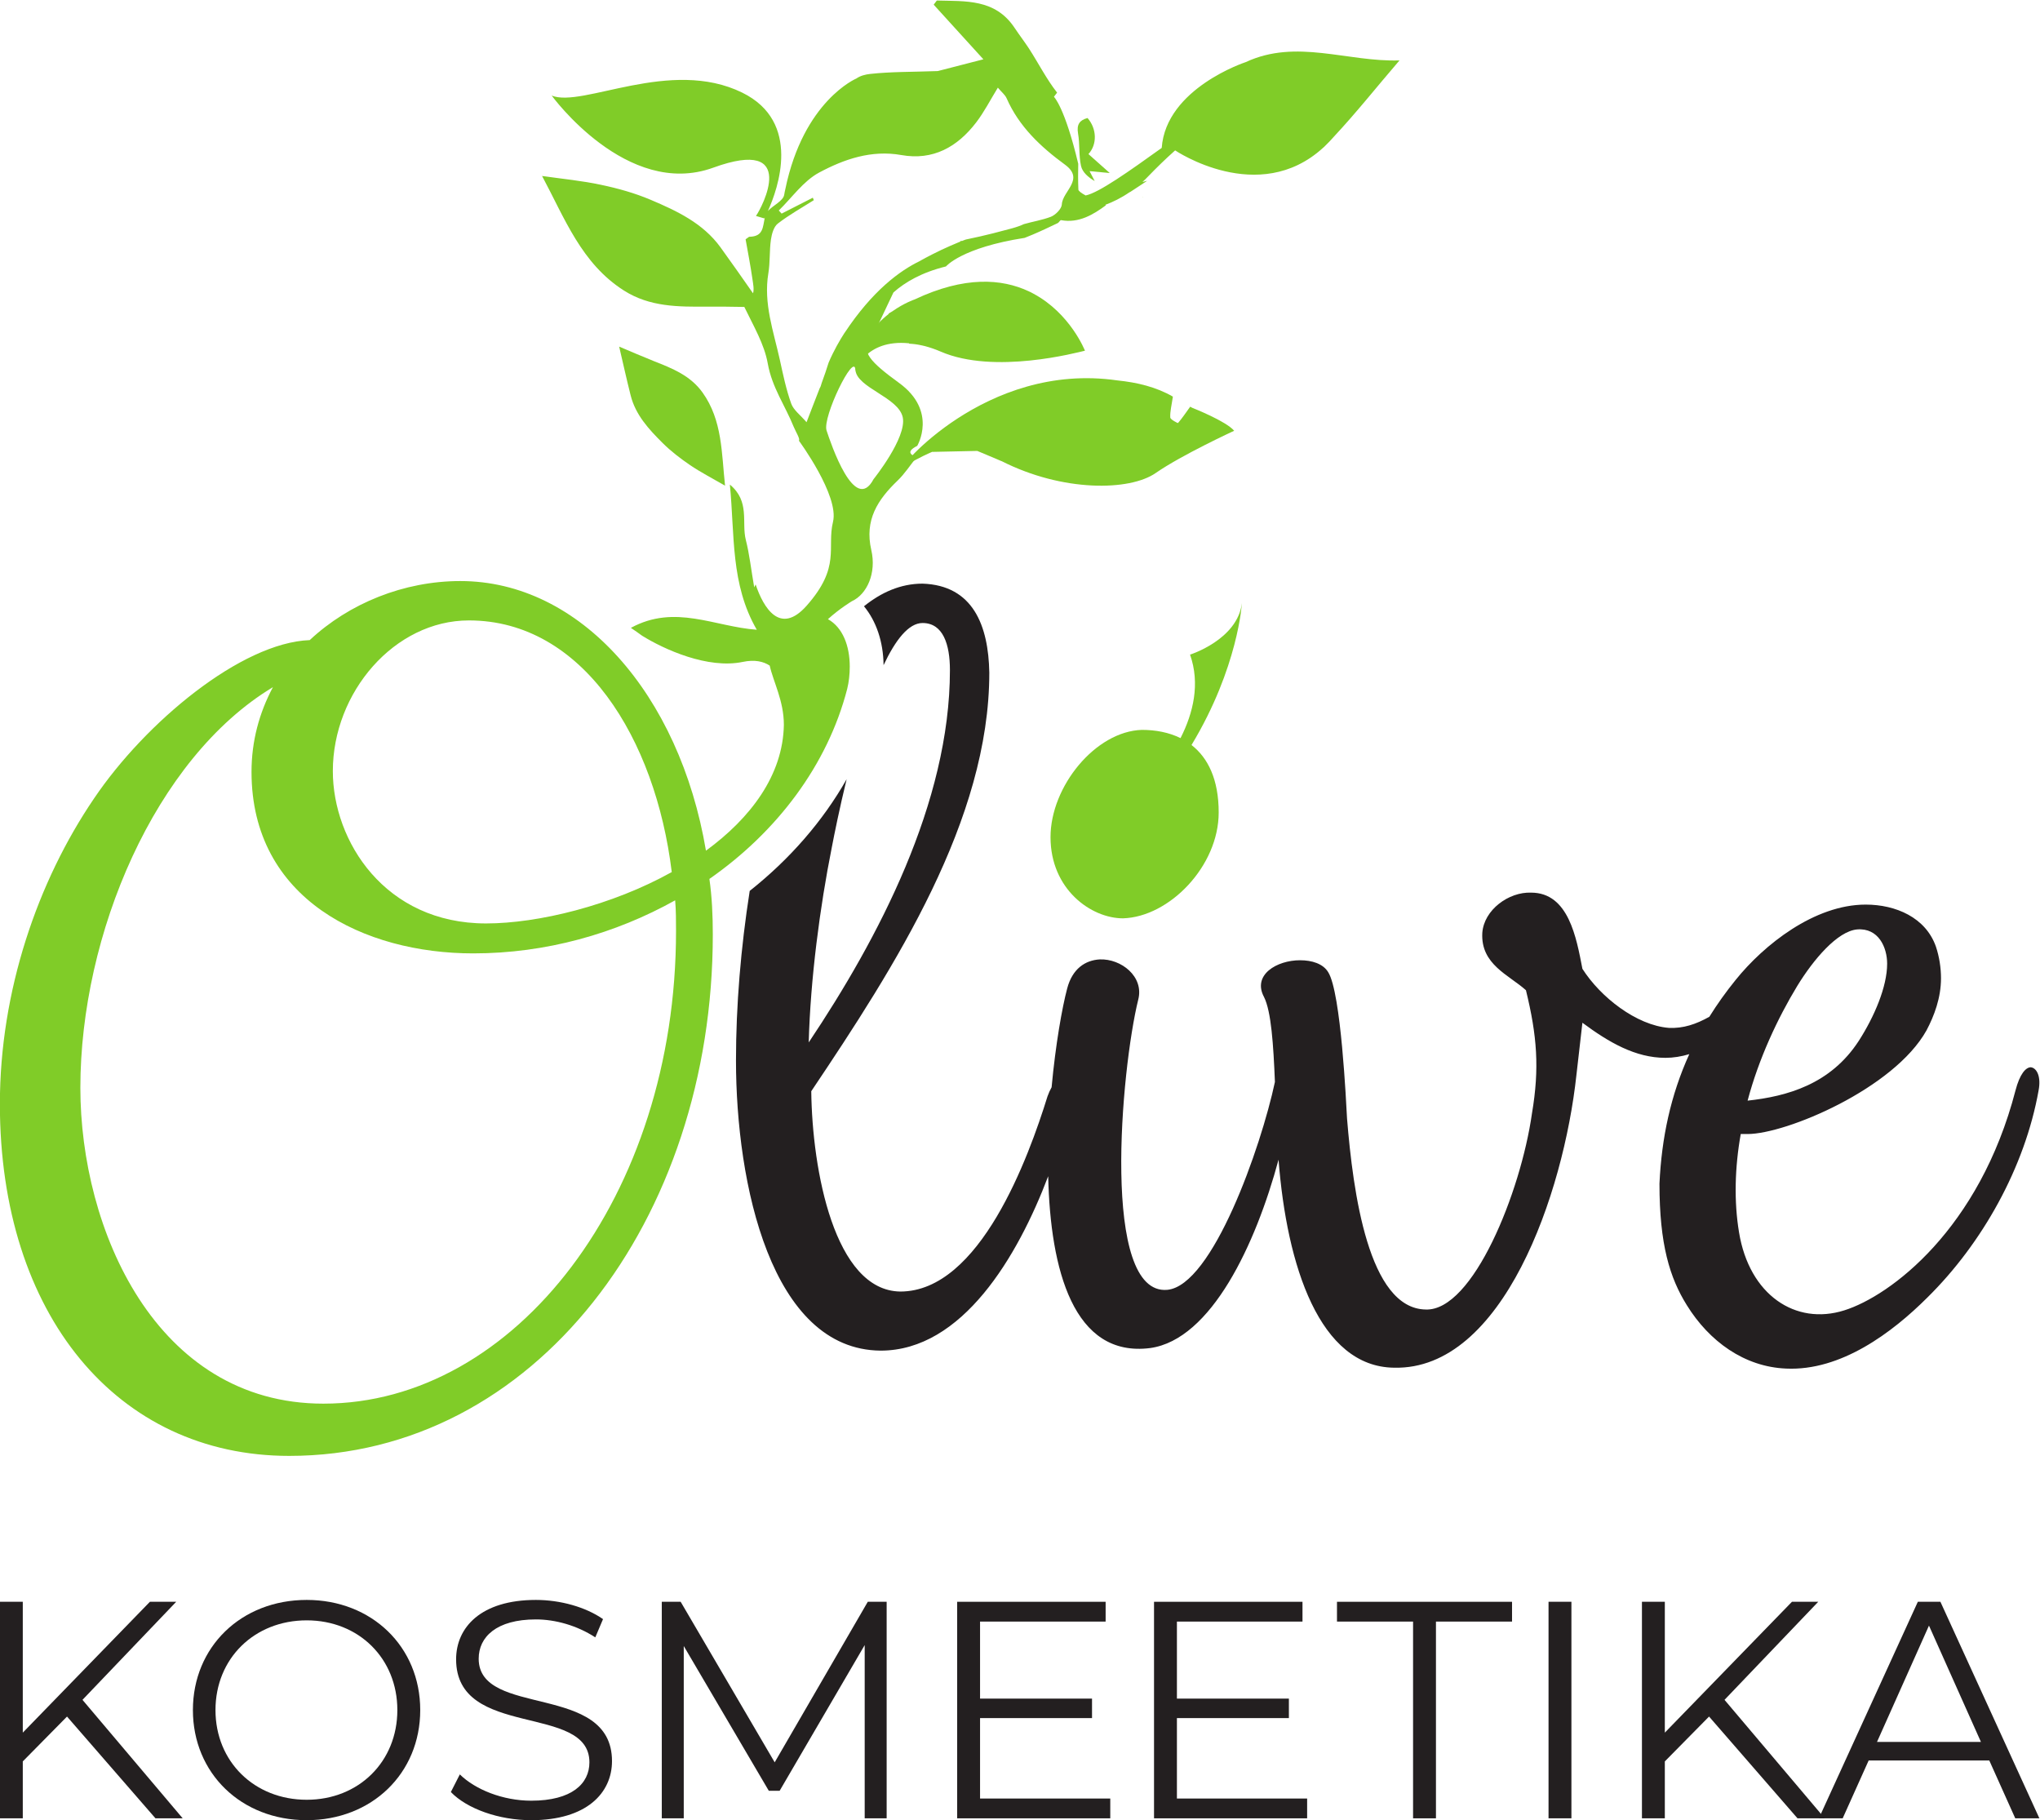 <?xml version="1.0" encoding="UTF-8" standalone="no"?>
<svg xmlns:inkscape="http://www.inkscape.org/namespaces/inkscape" xmlns:sodipodi="http://sodipodi.sourceforge.net/DTD/sodipodi-0.dtd" xmlns="http://www.w3.org/2000/svg" xmlns:svg="http://www.w3.org/2000/svg" version="1.1" id="svg824" xml:space="preserve" width="810.495" height="723.009" viewBox="0 0 810.495 723.009" sodipodi:docname="Olive-Kosmeetika logoB.svg" inkscape:version="1.1.1 (3bf5ae0d25, 2021-09-20)">
  <defs id="defs828">
    <clipPath id="clipPath838">
      <path d="M 0,700 H 850 V 0 H 0 Z" id="path836"></path>
    </clipPath>
  </defs>
  <g id="g830" inkscape:groupmode="layer" inkscape:label="Olive-Kosmeetika logo" transform="matrix(1.333,0,0,-1.333,-160.992,828.193)">
    <g id="g832">
      <g id="g834" clip-path="url(#clipPath838)">
        <g id="g840" transform="translate(308.732,503.508)">
          <path d="M 0,0 C -1.215,4.8 -2.281,9.66 -3.416,14.5 0.04,13.046 3.485,11.552 6.972,10.159 12.418,8.017 17.827,5.875 21.442,0.817 c 5.945,-8.326 5.646,-18.066 6.703,-27.756 -3.686,2.141 -7.172,3.933 -10.408,6.115 -2.903,1.982 -5.746,4.152 -8.221,6.623 C 5.432,-10.138 1.459,-5.856 0,0" style="fill:#80cc28;fill-opacity:1;fill-rule:nonzero;stroke:none" id="path842"></path>
        </g>
        <g id="g844" transform="translate(445.524,570.303)">
          <path d="m 0,0 c 0.668,-1.325 1.105,-2.131 1.524,-2.958 -1.942,1.116 -3.655,2.649 -4.068,4.472 -0.703,3.157 -0.334,6.523 -0.892,9.71 -0.473,2.689 0.493,3.984 2.829,4.601 C 2.15,12.678 2.331,7.987 -0.339,5.079 1.443,3.495 3.237,1.903 6.015,-0.567 3.415,-0.329 1.941,-0.189 0,0" style="fill:#80cc28;fill-opacity:1;fill-rule:nonzero;stroke:none" id="path846"></path>
        </g>
        <g id="g848" transform="translate(445.082,586.178)">
          <path d="M 0,0 C -0.056,0 -0.105,-0.03 -0.165,-0.049 Z" style="fill:#80cc28;fill-opacity:1;fill-rule:nonzero;stroke:none" id="path850"></path>
        </g>
        <g id="g852" transform="translate(461.33,562.544)">
          <path d="M 0,0 C 0.04,0.041 0.059,0.08 0.088,0.101 0.139,0.09 0.16,0.08 0.199,0.061 0.199,0.07 0,0 0,0" style="fill:#80cc28;fill-opacity:1;fill-rule:nonzero;stroke:none" id="path854"></path>
        </g>
        <g id="g856" transform="translate(453.801,507.94)">
          <path d="m 0,0 c 5.876,-0.607 11.492,-1.922 16.552,-4.83 -0.378,-2.629 -0.877,-4.422 -0.777,-6.225 0.039,-0.617 2.231,-1.722 2.31,-1.642 1.256,1.453 2.331,3.066 3.625,4.859 0.219,-0.12 0.459,-0.248 0.678,-0.358 0,0 10.018,-3.934 12.429,-6.812 0,0 -15.606,-7.191 -23.383,-12.588 -7.769,-5.398 -27.698,-5.687 -45.898,3.524 l -0.193,0.061 c -0.429,0.189 -0.862,0.378 -1.285,0.557 l -5.807,2.44 -13.43,-0.289 v 0.021 c -3.57,-1.534 -6.821,-3.397 -8.47,-4.422 C -66.233,-27.337 -39.503,5.697 0,0" style="fill:#80cc28;fill-opacity:1;fill-rule:nonzero;stroke:none" id="path858"></path>
        </g>
        <g id="g860" transform="translate(385.685,527.908)">
          <path d="m 0,0 c 0.335,0.199 0.669,0.378 0.992,0.577 3.63,2.569 6.717,3.586 6.717,3.586 14.93,7.05 25.974,6.144 33.871,2.48 0.518,-0.22 1.036,-0.479 1.533,-0.768 11.001,-5.885 15.348,-16.99 15.348,-16.99 -2.281,-0.517 -26.994,-7.2 -42.993,-0.268 -1.674,0.727 -3.238,1.245 -4.701,1.633 -0.289,0.07 -0.578,0.139 -0.852,0.199 -1.354,0.309 -2.634,0.478 -3.799,0.518 -0.051,0.05 -0.08,0.09 -0.119,0.129 -13.067,1.275 -16.015,-8.366 -16.015,-8.366 1.09,8.336 5.682,13.725 9.91,17.041 z" style="fill:#80cc28;fill-opacity:1;fill-rule:nonzero;stroke:none" id="path862"></path>
        </g>
        <g id="g864" transform="translate(401.411,545.814)">
          <path d="M 0,0 1.095,0.399 C 1.186,0.358 1.269,0.309 1.354,0.279 0.956,0.209 0.493,0.119 0,0" style="fill:#80cc28;fill-opacity:1;fill-rule:nonzero;stroke:none" id="path866"></path>
        </g>
        <g id="g868" transform="translate(437.254,560.374)">
          <path d="m 0,0 c -0.07,-1.314 -1.882,-3.137 -3.296,-3.685 -2.57,-0.976 -5.349,-1.414 -7.998,-2.171 -1.001,-0.468 -2.211,-0.896 -3.675,-1.295 -8.644,-2.35 -11.747,-2.868 -13.664,-3.306 -0.403,-0.15 -0.797,-0.279 -1.17,-0.448 -0.075,0.03 -0.134,0.06 -0.204,0.09 -0.02,-0.01 -0.051,-0.02 -0.08,-0.03 -0.069,-0.09 -0.119,-0.15 -0.175,-0.219 -2.066,-0.847 -3.998,-1.703 -5.676,-2.49 -0.025,-0.01 -0.04,-0.01 -0.054,-0.01 l 0.014,-0.011 c -3.779,-1.802 -6.329,-3.266 -6.329,-3.266 l 0.095,0.03 c -6.11,-2.918 -14.267,-8.943 -22.567,-21.492 l -0.005,0.01 c -1.335,-2.061 -3.167,-5.188 -4.721,-8.833 -0.617,-2.012 -1.315,-4.014 -2.066,-6.066 v -0.009 c -0.195,-0.757 -0.388,-1.245 -0.593,-1.553 -1.205,-3.148 -2.539,-6.474 -3.923,-10.139 -1.803,2.111 -3.865,3.585 -4.572,5.547 -1.509,4.202 -2.43,8.664 -3.391,13.056 -1.877,8.496 -4.92,16.801 -3.421,25.785 0.553,3.296 0.288,6.722 0.767,10.028 0.249,1.693 0.841,3.845 2.056,4.781 3.347,2.589 7.106,4.68 10.722,6.97 l -0.289,0.738 c -3.102,-1.584 -6.21,-3.167 -9.302,-4.74 -0.28,0.308 -0.563,0.616 -0.847,0.925 3.954,3.854 7.33,8.774 12.006,11.294 7.434,3.983 15.581,6.822 24.534,5.229 9.456,-1.684 16.701,2.419 22.289,9.71 2.39,3.117 4.197,6.682 6.468,10.377 1.06,-1.285 2.127,-2.092 2.604,-3.157 C -12.748,23.185 -6.301,17.16 0.945,11.851 6.937,7.47 0.18,3.963 0,0 m -47.4,-63.509 c 1.174,-6.065 -8.72,-18.365 -8.72,-18.365 -5.597,-10.566 -12.688,10.527 -14.002,14.511 -1.305,3.974 8.251,23.473 8.595,18.105 0.343,-5.398 12.942,-8.185 14.127,-14.251 M -220.085,-357.36 c -49.995,0 -72.443,52.034 -72.443,94.123 0,45.672 22.194,98.206 57.395,119.388 -4.084,-7.658 -6.38,-16.074 -6.38,-25.256 0,-38.014 33.677,-54.079 66.074,-54.079 21.681,0 42.335,5.857 60.192,15.815 0.259,-3.066 0.259,-6.134 0.259,-9.192 0,-78.815 -47.953,-140.799 -105.097,-140.799 m 43.366,233.4 c 33.926,0 55.612,-35.196 60.456,-74.992 -17.856,-9.95 -39.796,-15.307 -55.352,-15.307 -30.107,0 -45.662,24.489 -45.662,45.403 0,23.473 18.369,44.896 40.558,44.896 M 100.641,42.924 C 85.045,42.416 69.938,49.457 54.81,42.416 c 0,0 -23.763,-7.759 -25.038,-25.565 C 19.934,9.8 11.05,3.496 7.096,2.679 5.801,3.386 4.959,4.023 4.935,4.402 4.825,6.992 4.825,9.541 4.889,12.111 0.887,28.981 -2.356,32.089 -2.356,32.089 l 0.946,1.234 c -3.182,4.054 -5.557,8.774 -8.381,13.136 -1.364,2.081 -2.893,4.063 -4.277,6.145 -5.79,8.734 -14.66,7.917 -23.189,8.167 -0.319,-0.399 -0.633,-0.817 -0.936,-1.236 4.685,-5.158 9.386,-10.327 14.813,-16.284 -5.481,-1.413 -10.316,-2.657 -13.599,-3.504 -7.633,-0.279 -13.952,-0.169 -20.186,-0.857 -1.444,-0.168 -2.879,-0.528 -4.084,-1.365 0,0 -15.73,-6.612 -21.163,-32.963 -0.129,-0.559 -0.254,-1.116 -0.338,-1.694 -0.304,-1.832 -3.336,-3.147 -4.855,-4.82 3.002,6.613 10.138,26.511 -7.614,35.255 -21.452,10.577 -47.704,-4.621 -56.827,-0.857 0,0 22.399,-30.832 48.138,-21.491 25.739,9.372 14.499,-11.971 12.742,-14.38 l 2.48,-0.738 c 0,0 0.06,0.11 0.16,0.279 -0.622,-2.908 -0.424,-5.667 -4.592,-5.747 -0.133,0.01 -0.269,-0.159 -1.135,-0.756 0.657,-3.725 1.459,-7.818 2.051,-11.932 0.205,-1.433 0.528,-2.996 0.16,-4.152 -3.217,4.581 -6.424,9.202 -9.71,13.723 -5.209,7.161 -12.967,10.816 -20.775,14.123 -4.74,2.011 -9.799,3.425 -14.849,4.481 -5.592,1.205 -11.339,1.743 -17.538,2.629 6.763,-12.608 11.702,-26.062 24.4,-34.14 7.698,-4.909 16.223,-4.859 24.837,-4.8 3.676,0.02 7.371,-0.02 11.046,-0.089 2.729,-5.666 5.965,-11.085 6.991,-16.891 1.265,-7.102 5.193,-12.558 7.728,-18.833 0.578,-1.423 2.007,-3.654 1.549,-4.132 0,0 12.07,-16.393 10.163,-24.181 -1.892,-7.818 2.42,-13.376 -7.867,-25.007 -7.898,-8.904 -12.848,-0.638 -15.198,6.353 l -0.419,-0.875 c -0.966,5.616 -1.428,9.938 -2.499,14.121 -1.335,5.258 1.324,11.452 -4.755,16.512 1.468,-15.058 0.169,-29.708 8.021,-43.262 -12.553,0.877 -24.375,7.748 -37.526,0.558 1.136,-0.738 2.226,-1.534 3.332,-2.331 6.553,-4.073 19.579,-9.999 30.032,-7.808 3.542,0.74 6.124,0.142 8.013,-1.103 1.09,-4.892 4.221,-10.493 4.221,-17.66 -0.259,-15.047 -9.953,-27.796 -23.219,-37.495 -7.897,46.687 -37.497,80.349 -73.206,80.349 -16.829,0 -33.162,-6.623 -44.895,-17.598 -20.405,-0.756 -48.973,-24.489 -64.28,-47.186 -16.836,-24.748 -28.065,-57.394 -28.065,-91.065 0,-62.752 34.957,-104.851 86.226,-104.851 73.21,0 126.261,70.412 126.261,155.364 0,5.606 -0.248,11.212 -1.016,16.571 20.147,14.033 35.206,33.931 41.072,56.627 0.508,2.042 0.761,4.343 0.761,6.633 0,6.186 -2.074,11.667 -6.502,14.151 3.575,3.233 7.175,5.369 7.175,5.369 4.431,2.042 7.345,8.326 5.746,15.237 -2.062,8.934 1.902,14.989 7.838,20.685 2.095,2.001 3.7,4.521 5.612,6.891 -0.712,0.528 -3.829,1.405 0.244,3.466 0,0 6.164,10.368 -5.443,18.774 -8.56,6.214 -11.532,9.451 -8.351,12.797 l 6.698,14.132 c 3.396,3.027 8.38,5.975 15.66,7.758 0,0 4.617,5.597 23.449,8.515 0.812,0.318 1.619,0.647 2.445,0.996 2.499,1.056 4.94,2.231 7.379,3.386 0.414,0.189 0.763,0.955 1.037,0.897 5.297,-0.987 9.675,1.712 13.4,4.461 -0.081,0.02 -0.14,0.059 -0.241,0.1 2.252,0.836 4.742,2.031 7.311,3.804 0.02,-0.02 0.04,-0.02 0.05,-0.02 2.32,1.494 5.138,3.386 5.138,3.386 -0.448,-0.09 -0.946,-0.218 -1.423,-0.359 0.588,0.518 1.156,1.077 1.724,1.674 2.418,2.509 5.167,5.198 8.035,7.748 0,0 24.819,-16.811 44.099,0.776 0.12,0.111 0.238,0.209 0.34,0.299 0.08,0.08 0.149,0.17 0.218,0.22 0.878,0.846 1.753,1.753 2.609,2.728 h -0.009 c 6.682,7.131 12.817,14.889 19.609,22.787" style="fill:#80cc28;fill-opacity:1;fill-rule:nonzero;stroke:none" id="path870"></path>
        </g>
        <g id="g872" transform="translate(475.906,399.288)">
          <path d="M 0,0 C 13.952,23.128 15.022,42.294 15.022,42.294 13.688,31.379 -0.435,26.937 -0.435,26.937 2.619,18.252 0.531,9.549 -3.276,2.054 -6.718,3.758 -10.682,4.51 -14.796,4.51 -28.619,4.081 -42.024,-12.341 -42.024,-27.459 c 0,-15.556 12.1,-24.191 21.612,-24.191 C -6.59,-51.222 8.1,-36.093 8.1,-20.109 8.1,-10.214 4.883,-3.796 0,0" style="fill:#80cc28;fill-opacity:1;fill-rule:nonzero;stroke:none" id="path874"></path>
        </g>
        <g id="g876" transform="translate(140.749,109.77)">
          <path d="m 0,0 -13.183,-13.366 v -16.963 h -6.821 V 34.2 h 6.821 V -4.793 L 24.705,34.2 h 7.837 L 4.609,4.979 34.477,-30.329 h -8.112 z" style="fill:#231f20;fill-opacity:1;fill-rule:nonzero;stroke:none" id="path878"></path>
        </g>
        <g id="g880" transform="translate(239.204,111.707)">
          <path d="m 0,0 c 0,15.394 -11.523,26.732 -27.01,26.732 -15.58,0 -27.195,-11.338 -27.195,-26.732 0,-15.395 11.615,-26.734 27.195,-26.734 C -11.523,-26.734 0,-15.395 0,0 m -60.934,0 c 0,18.806 14.381,32.818 33.924,32.818 19.359,0 33.831,-13.921 33.831,-32.818 0,-18.898 -14.472,-32.818 -33.831,-32.818 -19.543,0 -33.924,14.012 -33.924,32.818" style="fill:#231f20;fill-opacity:1;fill-rule:nonzero;stroke:none" id="path882"></path>
        </g>
        <g id="g884" transform="translate(255.152,87.277)">
          <path d="m 0,0 2.673,5.255 c 4.609,-4.518 12.813,-7.836 21.295,-7.836 12.076,0 17.33,5.07 17.33,11.432 0,17.7 -39.732,6.821 -39.732,30.696 0,9.496 7.375,17.701 23.785,17.701 7.282,0 14.841,-2.12 20.003,-5.716 L 43.05,46.093 c -5.531,3.595 -11.984,5.347 -17.699,5.347 -11.8,0 -17.055,-5.254 -17.055,-11.708 0,-17.699 39.732,-7.005 39.732,-30.513 0,-9.495 -7.559,-17.608 -24.06,-17.608 C 14.288,-8.389 4.792,-4.977 0,0" style="fill:#231f20;fill-opacity:1;fill-rule:nonzero;stroke:none" id="path886"></path>
        </g>
        <g id="g888" transform="translate(385.041,143.971)">
          <path d="m 0,0 v -64.529 h -6.545 v 51.625 l -25.351,-43.421 h -3.227 l -25.35,43.143 v -51.347 h -6.546 V 0 h 5.624 L -33.371,-47.843 -5.623,0 Z" style="fill:#231f20;fill-opacity:1;fill-rule:nonzero;stroke:none" id="path890"></path>
        </g>
        <g id="g892" transform="translate(451.69,85.342)">
          <path d="M 0,0 V -5.9 H -45.632 V 58.629 H -1.383 V 52.73 H -38.809 V 29.775 H -5.438 V 23.969 H -38.809 V 0 Z" style="fill:#231f20;fill-opacity:1;fill-rule:nonzero;stroke:none" id="path894"></path>
        </g>
        <g id="g896" transform="translate(510.366,85.342)">
          <path d="M 0,0 V -5.9 H -45.632 V 58.629 H -1.383 V 52.73 H -38.811 V 29.775 H -5.438 V 23.969 H -38.811 V 0 Z" style="fill:#231f20;fill-opacity:1;fill-rule:nonzero;stroke:none" id="path898"></path>
        </g>
        <g id="g900" transform="translate(541.94,138.072)">
          <path d="M 0,0 H -22.677 V 5.898 H 29.498 V 0 H 6.821 V -58.631 H 0 Z" style="fill:#231f20;fill-opacity:1;fill-rule:nonzero;stroke:none" id="path902"></path>
        </g>
        <path d="m 582.317,143.971 h 6.82 V 79.442 h -6.82 z" style="fill:#231f20;fill-opacity:1;fill-rule:nonzero;stroke:none" id="path904"></path>
        <g id="g906" transform="translate(630.16,109.77)">
          <path d="m 0,0 -13.183,-13.366 v -16.963 h -6.82 V 34.2 h 6.82 V -4.793 L 24.706,34.2 h 7.836 L 4.609,4.979 34.478,-30.329 h -8.112 z" style="fill:#231f20;fill-opacity:1;fill-rule:nonzero;stroke:none" id="path908"></path>
        </g>
        <g id="g910" transform="translate(711.191,102.212)">
          <path d="M 0,0 -15.485,34.661 -30.974,0 Z m 2.49,-5.531 h -35.951 l -7.745,-17.24 h -7.099 l 29.5,64.53 h 6.73 l 29.499,-64.53 h -7.19 z" style="fill:#231f20;fill-opacity:1;fill-rule:nonzero;stroke:none" id="path912"></path>
        </g>
        <g id="g914" transform="translate(656.448,327.492)">
          <path d="m 0,0 c 4.841,7.906 11.98,16.321 17.846,16.84 6.383,0.508 8.944,-5.368 8.944,-10.208 0,-6.893 -3.845,-15.816 -8.426,-22.955 C 9.938,-29.34 -3.068,-32.907 -14.8,-34.181 -11.483,-21.684 -5.876,-9.69 0,0 m 69.634,-24.232 c -1.534,0 -3.319,-2.039 -4.581,-6.881 -10.726,-41.331 -37.248,-61.228 -51.032,-65.561 -14.539,-4.591 -28.314,4.591 -31.37,23.214 -1.534,9.184 -1.275,19.381 0.507,29.33 h 2.042 c 11.474,0 43.621,13.515 53.311,30.864 2.301,4.341 4.332,9.7 4.332,15.566 0,3.057 -0.497,6.373 -1.524,9.44 -3.057,8.675 -11.99,12.5 -20.923,12.5 -15.297,0 -30.355,-12.001 -38.761,-22.448 -2.936,-3.622 -5.536,-7.281 -7.841,-10.984 -3.969,-2.223 -7.778,-3.507 -12.058,-3.307 -9.7,0.767 -20.415,9.191 -25.774,17.606 -1.782,9.173 -4.083,22.698 -15.297,22.698 -6.633,0.259 -14.042,-5.1 -14.539,-11.991 -0.519,-9.431 7.906,-12.499 13.006,-17.089 3.306,-13.526 4.083,-23.205 1.793,-36.73 -3.326,-23.464 -17.608,-58.929 -31.651,-58.42 -17.079,0.259 -21.67,34.956 -23.462,56.888 -0.259,4.59 -1.774,37.505 -5.608,43.62 -1.524,2.549 -4.85,3.574 -8.415,3.574 -6.892,0 -14.281,-4.342 -10.716,-10.965 2.149,-4.304 2.786,-14.16 3.242,-25.299 -4.154,-19.502 -18.617,-60.673 -32.064,-61.951 -19.897,-1.783 -13.783,65.819 -8.674,86.474 1.783,6.89 -5.109,12.25 -11.483,11.99 -4.338,-0.249 -8.161,-2.799 -9.696,-8.664 -1.524,-5.75 -3.46,-16.679 -4.642,-29.435 -0.445,-0.791 -0.862,-1.694 -1.223,-2.714 -5.613,-18.104 -20.152,-58.16 -43.875,-58.16 -19.644,0.259 -26.272,36.232 -26.536,59.695 25.003,37.247 53.067,80.868 53.067,124.736 -0.259,14.033 -4.845,26.024 -19.903,26.522 -6.568,0 -12.37,-2.649 -17.448,-6.742 3.614,-4.402 5.752,-10.457 5.836,-17.548 3.514,7.449 7.439,12.559 11.612,12.559 6.125,0 8.166,-6.374 8.166,-14.023 0,-39.537 -21.422,-80.101 -42.087,-110.964 0.509,18.872 3.317,40.295 6.887,58.161 0.762,3.984 2.295,11.583 4.412,20.277 -7.086,-12.489 -16.916,-23.793 -28.887,-33.284 -2.658,-16.969 -4.092,-34.199 -4.092,-50.511 0,-36.73 10.457,-86.217 43.107,-86.486 24.341,0 40.883,28.071 49.945,51.978 0.636,-27.812 7.525,-54.154 30.415,-51.21 18.213,2.553 31.459,30.96 38.244,56.136 2.457,-31.732 12.237,-61.765 34.458,-61.992 32.385,-0.766 50.502,51.777 54.326,87.242 l 1.782,15.554 c 7.908,-5.865 15.815,-10.456 24.738,-10.456 2.338,0 4.77,0.385 7.122,1.102 -5.576,-12.249 -8.265,-25.034 -8.893,-38.598 0,-18.116 3.066,-28.064 8.166,-36.231 6.633,-10.715 17.09,-18.365 29.579,-18.873 16.331,-0.766 31.629,10.716 42.097,21.164 16.321,16.074 29.079,38.78 33.162,61.746 0.768,4.072 -0.507,6.633 -2.299,6.881" style="fill:#231f20;fill-opacity:1;fill-rule:nonzero;stroke:none" id="path916"></path>
        </g>
      </g>
    </g>
  </g>
</svg>
